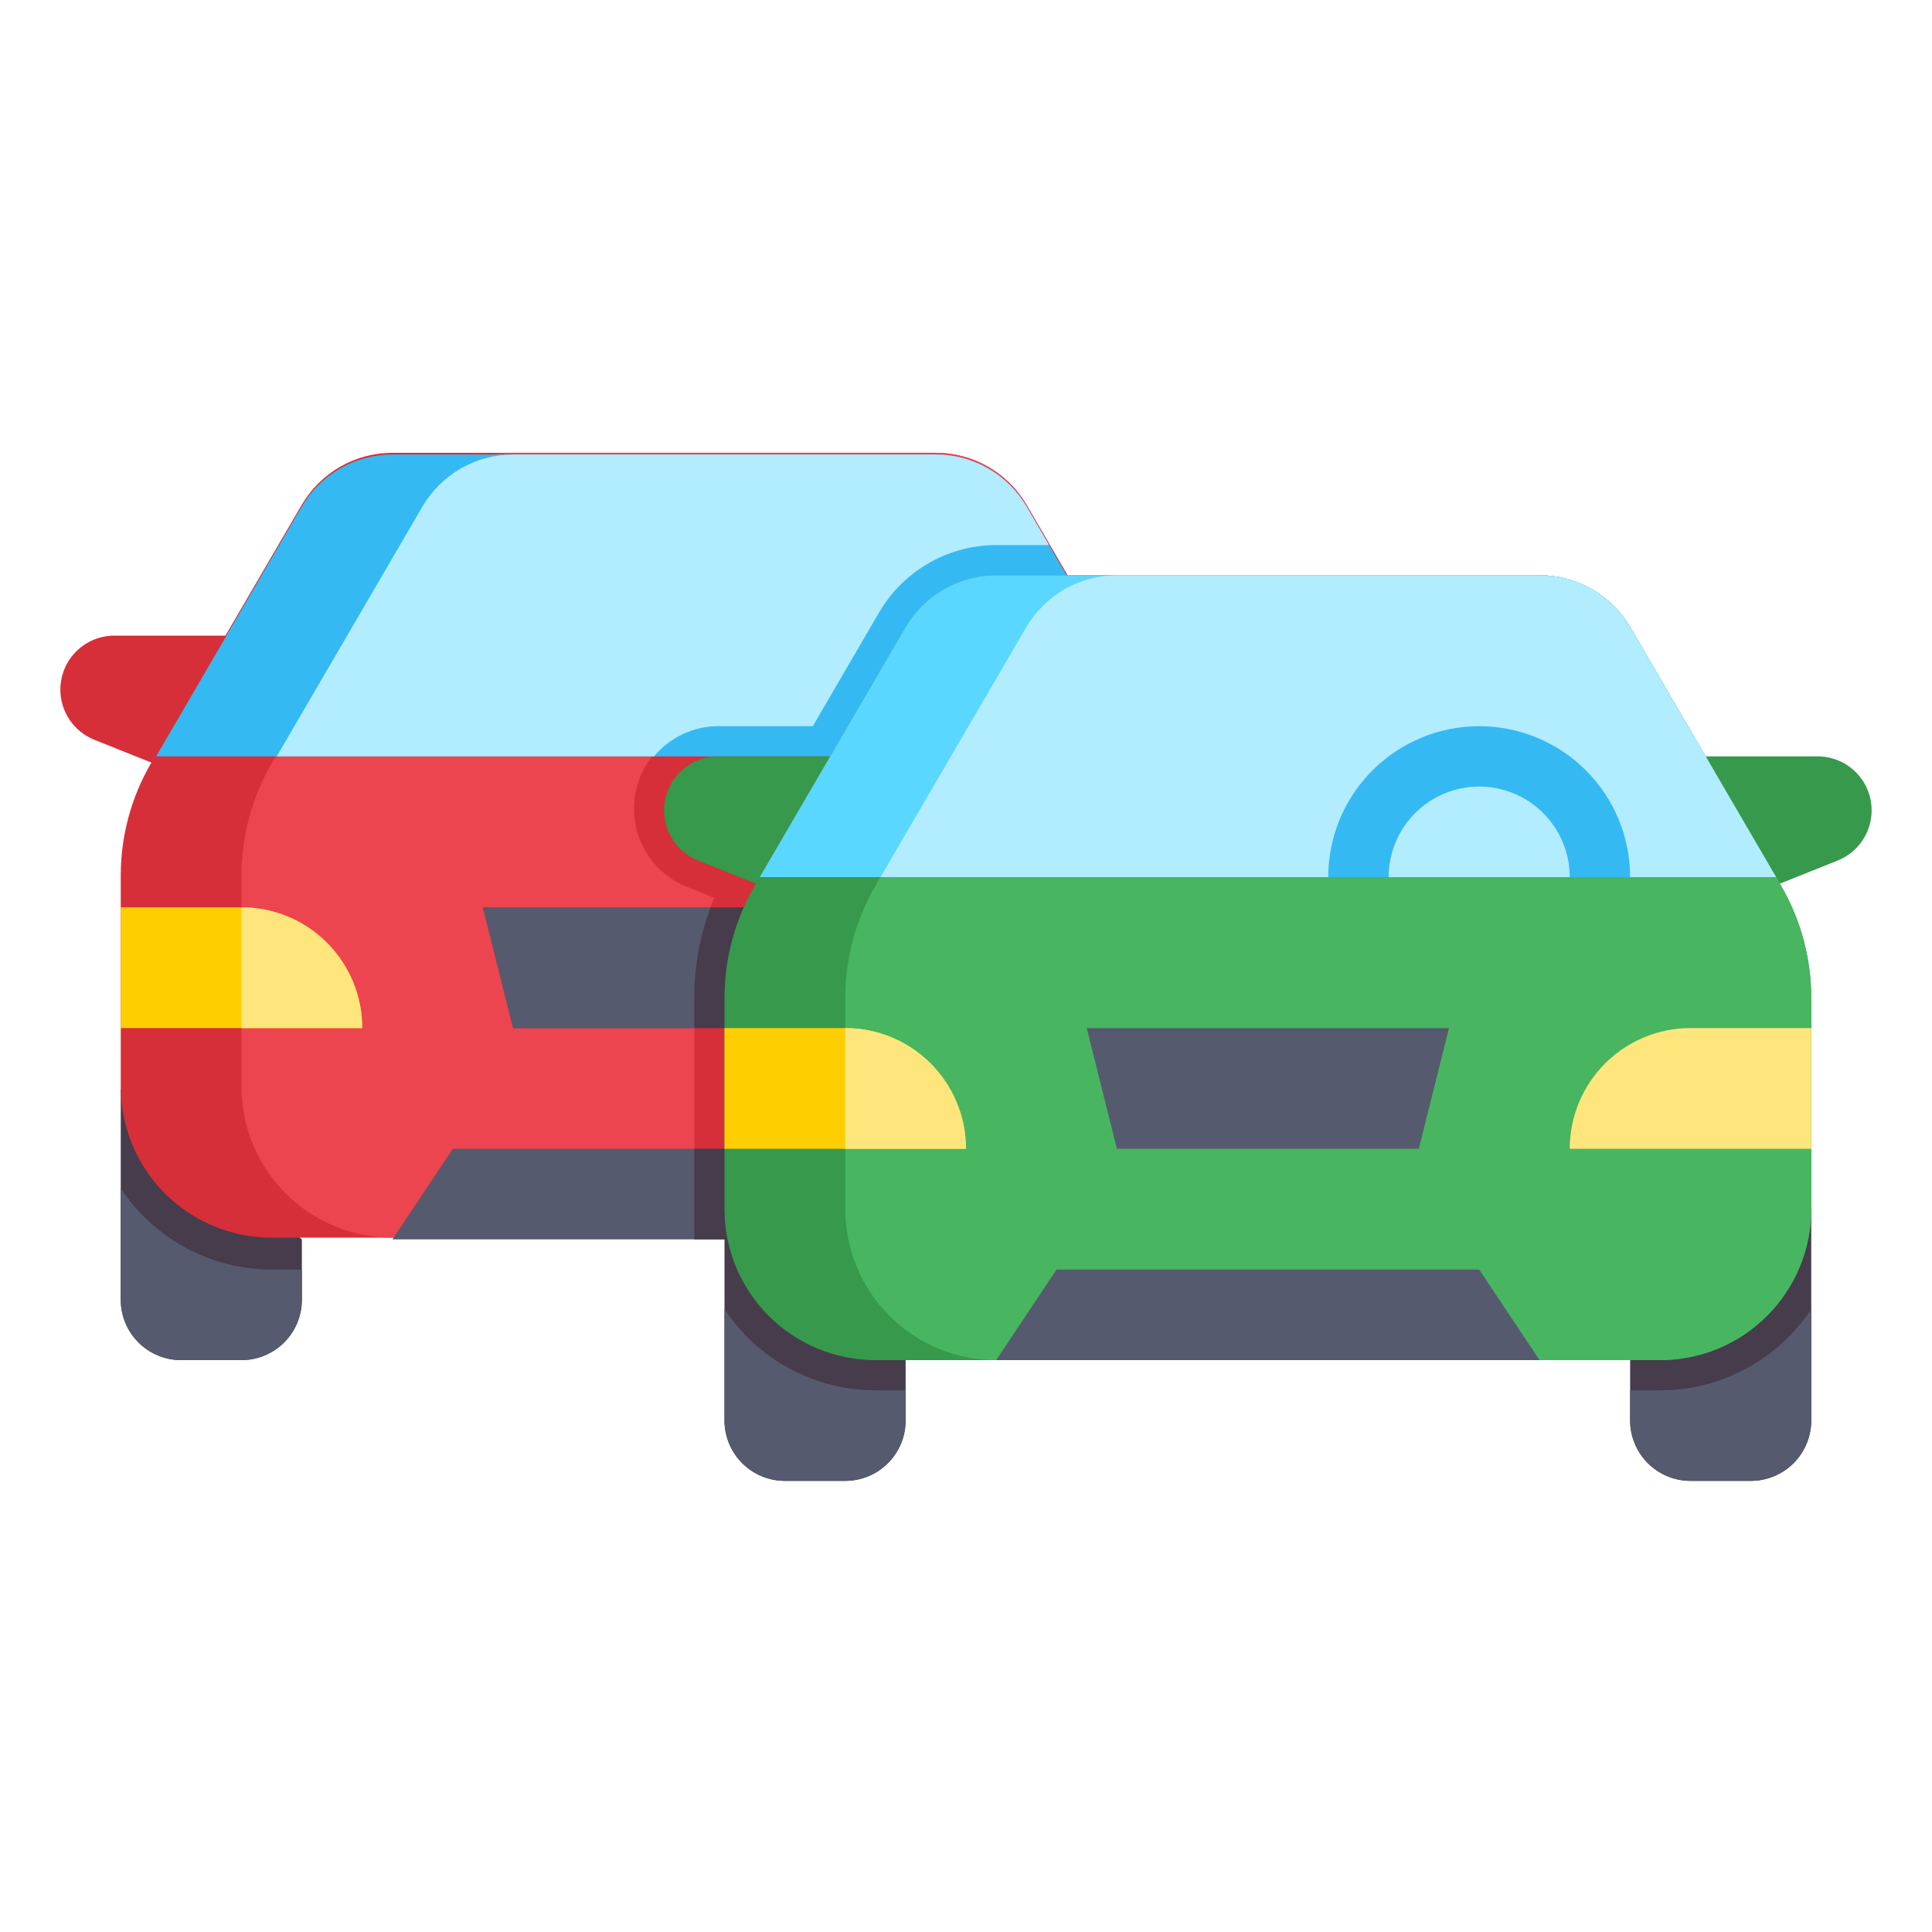 <svg width="64" height="64" viewBox="0 0 64 64" fill="none" xmlns="http://www.w3.org/2000/svg">
<path d="M4 36.056V43.056C4 43.586 4.211 44.095 4.586 44.47C4.961 44.845 5.47 45.056 6 45.056H8C8.53 45.056 9.039 44.845 9.414 44.47C9.789 44.095 10 43.586 10 43.056V41.056" fill="#463C4B"/>
<path d="M4 39.366V43.056C4 43.586 4.211 44.095 4.586 44.47C4.961 44.845 5.47 45.056 6 45.056H8C8.53 45.056 9.039 44.845 9.414 44.47C9.789 44.095 10 43.586 10 43.056V42.056H9C8.009 42.055 7.034 41.809 6.162 41.34C5.289 40.87 4.547 40.192 4 39.366Z" fill="#555A6E"/>
<path d="M4 36V29C4 27.69 4.348 26.404 5.008 25.273L9.992 16.728C10.299 16.202 10.738 15.766 11.265 15.463C11.793 15.159 12.391 15 13 15H31C31.609 15 32.207 15.16 32.734 15.463C33.262 15.766 33.701 16.202 34.008 16.728L38.992 25.273C39.652 26.404 40 27.69 40 29V36C40 37.326 39.473 38.598 38.535 39.535C37.598 40.473 36.326 41 35 41H9C7.674 41 6.402 40.473 5.464 39.535C4.527 38.598 4 37.326 4 36Z" fill="#D62F39"/>
<path d="M23 33C23 31.881 23.224 30.773 23.658 29.741L22.758 29.378C22.155 29.138 21.656 28.695 21.344 28.127C21.033 27.558 20.93 26.898 21.052 26.261C21.175 25.624 21.515 25.05 22.016 24.637C22.516 24.225 23.145 23.999 23.793 24H26.93L29.13 20.224C29.526 19.549 30.091 18.988 30.77 18.598C31.448 18.208 32.217 18.002 33 18H34.75L34.008 16.728C33.701 16.202 33.262 15.766 32.734 15.463C32.207 15.16 31.609 15 31 15H17C16.391 15 15.793 15.159 15.265 15.463C14.738 15.766 14.299 16.202 13.992 16.728L9.008 25.273C8.348 26.404 8 27.69 8 29V36C8 37.326 8.527 38.598 9.464 39.535C10.402 40.473 11.674 41 13 41H23.09C23.032 40.67 23.002 40.335 23 40V33Z" fill="#ED454F"/>
<path d="M34.008 16.784C33.701 16.258 33.262 15.822 32.734 15.519C32.207 15.216 31.609 15.056 31 15.056H13C12.391 15.056 11.793 15.215 11.265 15.519C10.738 15.822 10.299 16.258 9.992 16.784L5.167 25.056H38.833L34.008 16.784Z" fill="#35B9F3"/>
<path d="M23.789 24.056H26.926L29.126 20.28C29.522 19.604 30.088 19.043 30.768 18.653C31.447 18.263 32.217 18.057 33 18.056H34.75L34.008 16.784C33.701 16.258 33.262 15.822 32.734 15.519C32.207 15.216 31.609 15.056 31 15.056H17C16.391 15.056 15.793 15.215 15.265 15.519C14.738 15.822 14.299 16.258 13.992 16.784L9.167 25.056H21.667C21.926 24.744 22.25 24.493 22.617 24.32C22.984 24.148 23.384 24.057 23.789 24.056Z" fill="#B1ECFF"/>
<path d="M13 41.056L15 38.056H29L31 41.056" fill="#555A6E"/>
<path d="M27 34.056H17L16 30.056H28L27 34.056Z" fill="#463C4B"/>
<path d="M27.5 25.056H23.789C23.554 25.056 23.321 25.102 23.104 25.192C22.887 25.282 22.69 25.414 22.524 25.58C22.358 25.746 22.226 25.943 22.136 26.16C22.046 26.377 22 26.61 22 26.845C22 27.202 22.107 27.552 22.308 27.848C22.508 28.144 22.792 28.373 23.124 28.506L25.04 29.272L27.5 25.056Z" fill="#36994C"/>
<path d="M23 38.056H27V41.056H23V38.056Z" fill="#463C4B"/>
<path d="M36.5 21.056H40.211C40.685 21.056 41.141 21.244 41.476 21.58C41.812 21.915 42 22.37 42 22.845C42 23.203 41.893 23.552 41.692 23.848C41.492 24.144 41.207 24.373 40.875 24.506L38.959 25.272" fill="#D62F39"/>
<path d="M7.5 21.056H3.789C3.315 21.056 2.859 21.244 2.524 21.58C2.188 21.915 2 22.37 2 22.845C2 23.202 2.107 23.552 2.308 23.848C2.508 24.144 2.792 24.373 3.124 24.506L5.04 25.272" fill="#D62F39"/>
<path d="M34 41.056V43.056C34 43.586 34.211 44.095 34.586 44.47C34.961 44.845 35.47 45.056 36 45.056H38C38.53 45.056 39.039 44.845 39.414 44.47C39.789 44.095 40 43.586 40 43.056V36.056" fill="#463C4B"/>
<path d="M4 30.056H8C9.061 30.056 10.078 30.477 10.828 31.227C11.579 31.978 12 32.995 12 34.056H4" fill="#FFCE00"/>
<path d="M40 30.056H36C34.939 30.056 33.922 30.477 33.172 31.227C32.421 31.978 32 32.995 32 34.056H40" fill="#FFE67C"/>
<path d="M8 30.056V34.056H12C12 32.995 11.579 31.978 10.828 31.227C10.078 30.477 9.061 30.056 8 30.056Z" fill="#FFE67C"/>
<path d="M35 42.056H34V43.056C34 43.586 34.211 44.095 34.586 44.47C34.961 44.845 35.47 45.056 36 45.056H38C38.53 45.056 39.039 44.845 39.414 44.47C39.789 44.095 40 43.586 40 43.056V39.365C39.454 40.191 38.711 40.87 37.839 41.339C36.966 41.809 35.991 42.055 35 42.056Z" fill="#555A6E"/>
<path d="M56.5 25.056H60.211C60.685 25.056 61.141 25.244 61.476 25.58C61.812 25.915 62 26.37 62 26.845C62 27.203 61.893 27.552 61.692 27.848C61.492 28.144 61.207 28.373 60.875 28.506L58.959 29.272" fill="#36994C"/>
<path d="M24 40.056V47.056C24 47.586 24.211 48.095 24.586 48.47C24.961 48.845 25.47 49.056 26 49.056H28C28.53 49.056 29.039 48.845 29.414 48.47C29.789 48.095 30 47.586 30 47.056V45.056" fill="#463C4B"/>
<path d="M54 45.056V47.056C54 47.586 54.211 48.095 54.586 48.47C54.961 48.845 55.47 49.056 56 49.056H58C58.53 49.056 59.039 48.845 59.414 48.47C59.789 48.095 60 47.586 60 47.056V40.056" fill="#463C4B"/>
<path d="M24 40.056V33.056C24 31.746 24.348 30.459 25.008 29.328L29.992 20.784C30.299 20.258 30.738 19.822 31.265 19.519C31.793 19.215 32.391 19.056 33 19.056H51C51.609 19.056 52.207 19.216 52.734 19.519C53.262 19.822 53.701 20.258 54.008 20.784L58.992 29.328C59.652 30.459 60 31.746 60 33.056V40.056C60 41.382 59.473 42.654 58.535 43.591C57.598 44.529 56.326 45.056 55 45.056H29C27.674 45.056 26.402 44.529 25.465 43.591C24.527 42.654 24 41.382 24 40.056Z" fill="#36994C"/>
<path d="M60 40.056V33.056C60 31.746 59.652 30.459 58.992 29.328L54.008 20.784C53.701 20.258 53.262 19.822 52.734 19.519C52.207 19.216 51.609 19.056 51 19.056H37C36.391 19.056 35.793 19.215 35.266 19.519C34.738 19.822 34.299 20.258 33.992 20.784L29.008 29.328C28.348 30.459 28 31.746 28 33.056V40.056C28 41.382 28.527 42.654 29.465 43.591C30.402 44.529 31.674 45.056 33 45.056H55C56.326 45.056 57.598 44.529 58.535 43.591C59.473 42.654 60 41.382 60 40.056Z" fill="#48B560"/>
<path d="M54.008 20.784C53.701 20.258 53.262 19.822 52.734 19.519C52.207 19.216 51.609 19.056 51 19.056H33C32.391 19.056 31.793 19.215 31.265 19.519C30.738 19.822 30.299 20.258 29.992 20.784L25.167 29.056H58.833L54.008 20.784Z" fill="#5AD7FF"/>
<path d="M33.992 20.784L29.167 29.056H58.833L54.008 20.784C53.701 20.258 53.262 19.822 52.734 19.519C52.207 19.216 51.609 19.056 51 19.056H37C36.391 19.056 35.793 19.215 35.266 19.519C34.738 19.822 34.299 20.258 33.992 20.784Z" fill="#B1ECFF"/>
<path d="M54 29.056H52C52 28.26 51.684 27.497 51.121 26.935C50.559 26.372 49.796 26.056 49 26.056C48.204 26.056 47.441 26.372 46.879 26.935C46.316 27.497 46 28.26 46 29.056H44C44 27.73 44.527 26.458 45.465 25.52C46.402 24.583 47.674 24.056 49 24.056C50.326 24.056 51.598 24.583 52.535 25.52C53.473 26.458 54 27.73 54 29.056Z" fill="#35B9F3"/>
<path d="M24 34.056H28C29.061 34.056 30.078 34.477 30.828 35.227C31.579 35.978 32 36.995 32 38.056H24" fill="#FFCE00"/>
<path d="M60 34.056H56C54.939 34.056 53.922 34.477 53.172 35.227C52.421 35.978 52 36.995 52 38.056H60" fill="#FFE67C"/>
<path d="M33 45.056L35 42.056H49L51 45.056" fill="#555A6E"/>
<path d="M47 38.056H37L36 34.056H48L47 38.056Z" fill="#555A6E"/>
<path d="M28 34.056V38.056H32C32 36.995 31.579 35.978 30.828 35.227C30.078 34.477 29.061 34.056 28 34.056Z" fill="#FFE67C"/>
<path d="M24 43.366V47.056C24 47.586 24.211 48.095 24.586 48.47C24.961 48.845 25.47 49.056 26 49.056H28C28.53 49.056 29.039 48.845 29.414 48.47C29.789 48.095 30 47.586 30 47.056V46.056H29C28.009 46.055 27.034 45.809 26.162 45.34C25.289 44.87 24.547 44.192 24 43.366Z" fill="#555A6E"/>
<path d="M55 46.056H54V47.056C54 47.586 54.211 48.095 54.586 48.47C54.961 48.845 55.47 49.056 56 49.056H58C58.53 49.056 59.039 48.845 59.414 48.47C59.789 48.095 60 47.586 60 47.056V43.365C59.454 44.191 58.711 44.87 57.839 45.339C56.966 45.809 55.991 46.055 55 46.056Z" fill="#555A6E"/>
<path d="M17 34.056H23V33C23.003 31.994 23.188 30.997 23.544 30.056H16L17 34.056Z" fill="#555A6E"/>
</svg>

